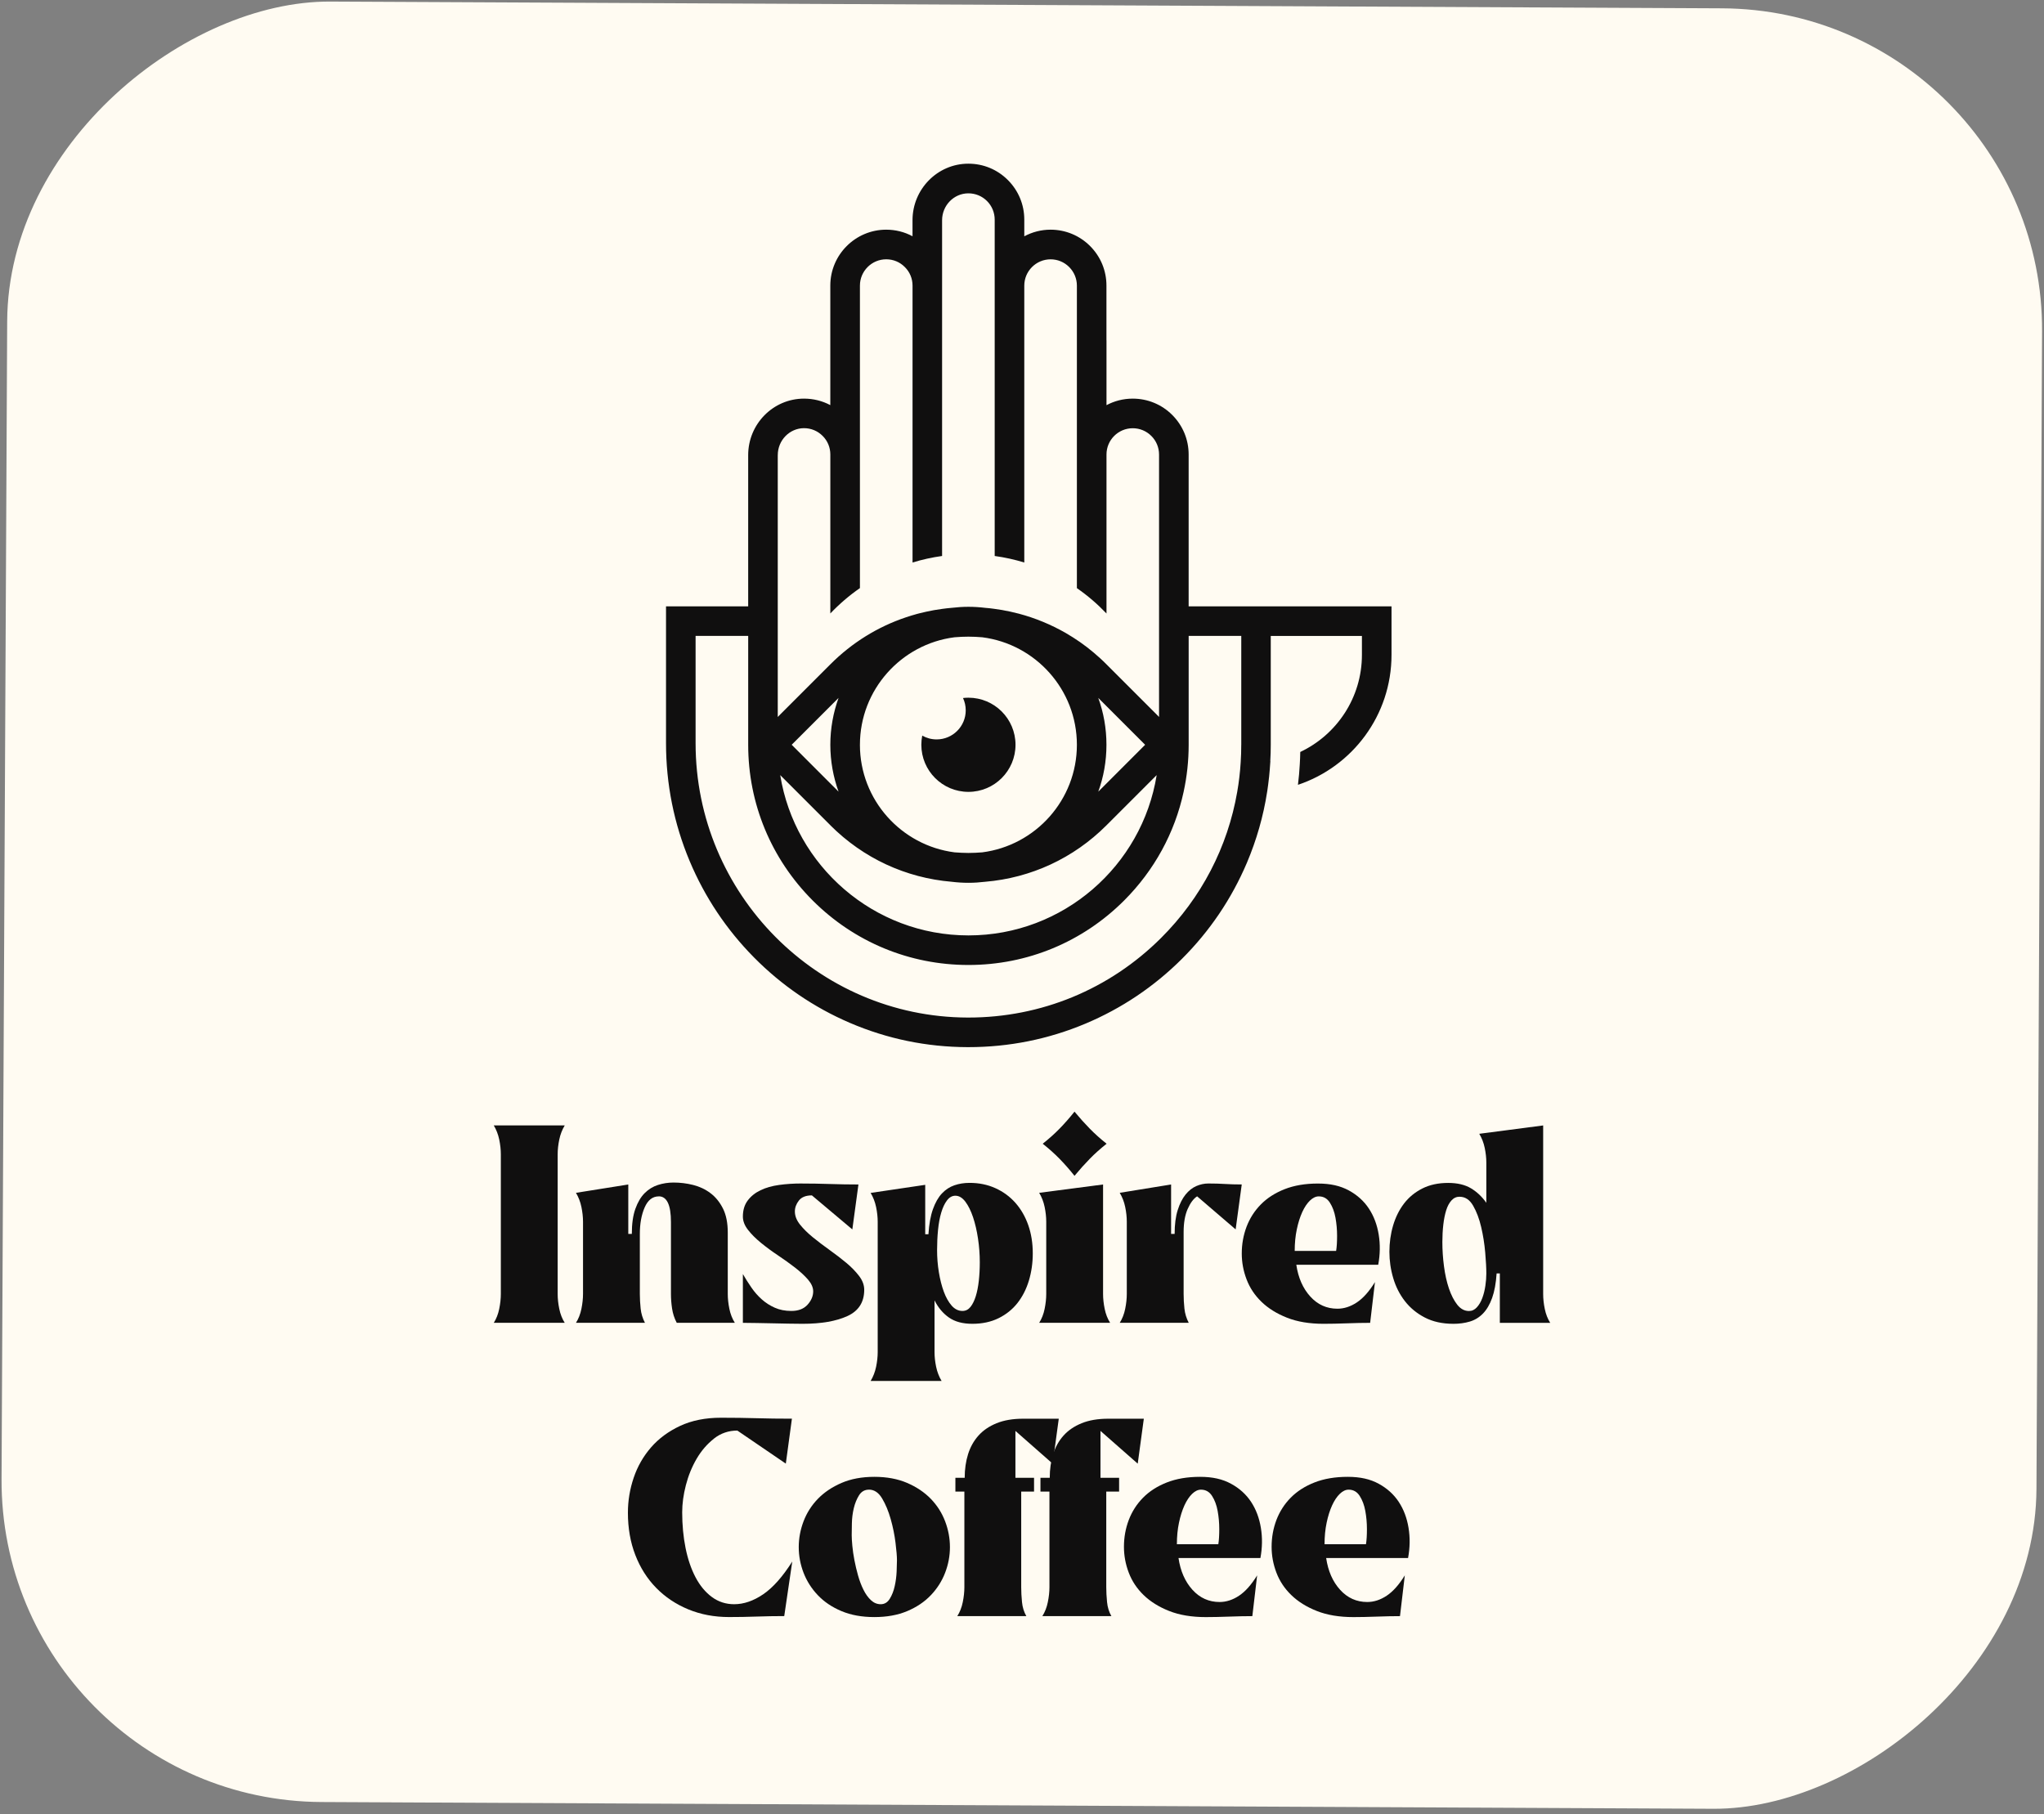 <svg xmlns="http://www.w3.org/2000/svg" width="178" height="158" viewBox="0 0 178 158" fill="none"><rect x="0" y="0" width="178" height="158" fill="#808080" stroke="none"/><rect y="156.814" width="156.815" height="177.21" rx="28" transform="rotate(-89.722 0 156.814)" fill="#FFFBF2"></rect><path d="M62.176 125.3C61.579 125.767 61.077 126.35 60.667 127.05C60.258 127.751 59.945 128.516 59.73 129.347C59.515 130.177 59.408 130.967 59.408 131.713C59.408 132.815 59.506 133.852 59.701 134.822C59.897 135.794 60.185 136.642 60.567 137.37C60.949 138.098 61.424 138.673 61.992 139.092C62.56 139.512 63.208 139.722 63.934 139.722C64.773 139.722 65.616 139.432 66.464 138.855C67.312 138.278 68.155 137.328 68.994 136.003L68.295 140.755C67.494 140.755 66.692 140.77 65.891 140.797C65.09 140.825 64.287 140.839 63.487 140.839C62.2 140.839 61.017 140.615 59.936 140.168C58.855 139.72 57.923 139.096 57.14 138.295C56.357 137.494 55.751 136.538 55.324 135.43C54.894 134.322 54.681 133.095 54.681 131.753C54.681 130.711 54.849 129.695 55.184 128.707C55.518 127.718 56.023 126.837 56.692 126.066C57.364 125.292 58.207 124.668 59.222 124.193C60.238 123.718 61.426 123.479 62.786 123.479C63.903 123.479 64.933 123.494 65.874 123.521C66.815 123.549 67.846 123.563 68.963 123.563L68.432 127.476L64.211 124.597C63.447 124.597 62.766 124.83 62.171 125.298L62.176 125.3Z" fill="#100F0F"></path><path d="M82.724 134.748C82.724 135.512 82.584 136.257 82.304 136.985C82.024 137.711 81.609 138.364 81.057 138.941C80.506 139.518 79.82 139.98 78.999 140.324C78.176 140.67 77.224 140.841 76.141 140.841C75.058 140.841 74.105 140.668 73.284 140.324C72.461 139.98 71.775 139.518 71.225 138.941C70.674 138.364 70.259 137.711 69.978 136.985C69.698 136.258 69.558 135.512 69.558 134.748C69.558 133.983 69.698 133.234 69.978 132.498C70.259 131.763 70.674 131.11 71.225 130.542C71.777 129.974 72.463 129.512 73.284 129.158C74.105 128.805 75.058 128.627 76.141 128.627C77.224 128.627 78.176 128.804 78.999 129.158C79.82 129.513 80.506 129.974 81.057 130.542C81.607 131.11 82.024 131.763 82.304 132.498C82.584 133.235 82.724 133.985 82.724 134.748ZM75.67 129.744C75.3 129.744 75.013 129.908 74.809 130.234C74.605 130.56 74.452 130.938 74.35 131.366C74.248 131.796 74.194 132.232 74.185 132.68C74.176 133.128 74.17 133.472 74.17 133.714C74.17 133.938 74.188 134.245 74.225 134.637C74.261 135.028 74.321 135.443 74.405 135.88C74.489 136.319 74.594 136.766 74.723 137.221C74.853 137.678 75.009 138.093 75.195 138.464C75.38 138.837 75.597 139.14 75.848 139.373C76.098 139.606 76.38 139.722 76.695 139.722C77.028 139.722 77.291 139.564 77.486 139.247C77.681 138.93 77.825 138.563 77.916 138.142C78.009 137.724 78.065 137.3 78.083 136.87C78.101 136.442 78.111 136.115 78.111 135.891C78.111 135.556 78.069 135.048 77.985 134.367C77.901 133.687 77.763 133.002 77.568 132.313C77.373 131.623 77.124 131.022 76.818 130.509C76.513 129.996 76.129 129.741 75.666 129.741L75.67 129.744Z" fill="#100F0F"></path><path d="M92.202 123.565L91.67 127.479L88.427 124.627V128.709H90.049V129.91H88.931V138.241C88.931 138.65 88.955 139.083 89 139.54C89.046 139.997 89.173 140.403 89.377 140.756H83.367C83.591 140.403 83.749 139.997 83.842 139.54C83.935 139.083 83.982 138.65 83.982 138.241V129.91H83.2V128.709H84.01C84.01 127.964 84.108 127.278 84.303 126.654C84.499 126.03 84.801 125.489 85.211 125.032C85.62 124.576 86.148 124.217 86.791 123.957C87.433 123.696 88.203 123.565 89.097 123.565H92.2H92.202Z" fill="#100F0F"></path><path d="M99.609 123.565L99.078 127.479L95.834 124.627V128.709H97.456V129.91H96.338V138.241C96.338 138.65 96.362 139.083 96.407 139.54C96.453 139.997 96.58 140.403 96.784 140.756H90.774C90.998 140.403 91.157 139.997 91.249 139.54C91.342 139.083 91.39 138.65 91.39 138.241V129.91H90.607V128.709H91.417C91.417 127.964 91.515 127.278 91.71 126.654C91.906 126.03 92.209 125.489 92.618 125.032C93.028 124.576 93.555 124.217 94.198 123.957C94.84 123.696 95.61 123.565 96.504 123.565H99.607H99.609Z" fill="#100F0F"></path><path d="M102.629 135.698C102.796 136.835 103.202 137.758 103.844 138.466C104.487 139.174 105.275 139.529 106.207 139.529C106.784 139.529 107.348 139.347 107.898 138.983C108.447 138.619 108.973 138.028 109.477 137.209L109.059 140.759C108.462 140.759 107.787 140.774 107.031 140.801C106.276 140.829 105.601 140.843 105.005 140.843C103.775 140.843 102.712 140.667 101.819 140.312C100.923 139.959 100.182 139.496 99.596 138.928C99.008 138.361 98.575 137.707 98.297 136.972C98.016 136.237 97.878 135.487 97.878 134.722C97.878 133.903 98.018 133.124 98.297 132.387C98.577 131.652 98.99 131.004 99.542 130.445C100.091 129.886 100.781 129.444 101.611 129.117C102.441 128.791 103.404 128.627 104.505 128.627C105.606 128.627 106.465 128.827 107.202 129.228C107.938 129.628 108.52 130.156 108.95 130.807C109.379 131.461 109.663 132.214 109.803 133.072C109.943 133.929 109.929 134.804 109.761 135.7H102.632L102.629 135.698ZM106.096 134.497C106.152 134.162 106.179 133.723 106.179 133.183C106.179 132.642 106.132 132.116 106.039 131.603C105.946 131.089 105.783 130.653 105.55 130.289C105.317 129.925 104.995 129.744 104.585 129.744C104.325 129.744 104.068 129.866 103.817 130.108C103.566 130.351 103.342 130.685 103.145 131.115C102.951 131.545 102.79 132.047 102.67 132.624C102.548 133.201 102.488 133.825 102.488 134.497H106.094H106.096Z" fill="#100F0F"></path><path d="M115.487 135.698C115.655 136.835 116.06 137.758 116.703 138.466C117.345 139.174 118.134 139.529 119.065 139.529C119.642 139.529 120.207 139.347 120.756 138.983C121.306 138.619 121.832 138.028 122.336 137.209L121.917 140.759C121.32 140.759 120.645 140.774 119.89 140.801C119.135 140.829 118.459 140.843 117.864 140.843C116.634 140.843 115.571 140.667 114.677 140.312C113.782 139.959 113.041 139.496 112.455 138.928C111.867 138.361 111.434 137.707 111.155 136.972C110.875 136.237 110.737 135.487 110.737 134.722C110.737 133.903 110.877 133.124 111.155 132.387C111.436 131.652 111.849 131.004 112.4 130.445C112.95 129.886 113.64 129.444 114.47 129.117C115.3 128.791 116.263 128.627 117.364 128.627C118.465 128.627 119.324 128.827 120.061 129.228C120.796 129.628 121.379 130.156 121.808 130.807C122.238 131.461 122.522 132.214 122.662 133.072C122.802 133.929 122.787 134.804 122.62 135.7H115.491L115.487 135.698ZM118.954 134.497C119.011 134.162 119.038 133.723 119.038 133.183C119.038 132.642 118.991 132.116 118.898 131.603C118.805 131.089 118.641 130.653 118.408 130.289C118.175 129.925 117.853 129.744 117.444 129.744C117.183 129.744 116.927 129.866 116.676 130.108C116.424 130.351 116.201 130.685 116.004 131.115C115.809 131.545 115.649 132.047 115.529 132.624C115.407 133.201 115.347 133.825 115.347 134.497H118.953H118.954Z" fill="#100F0F"></path><path d="M43.475 113.997C43.568 113.54 43.615 113.107 43.615 112.698V100.538C43.615 100.128 43.568 99.699 43.475 99.251C43.382 98.803 43.224 98.394 43 98.021H49.179C48.955 98.394 48.797 98.803 48.704 99.251C48.611 99.699 48.564 100.126 48.564 100.538V112.698C48.564 113.107 48.609 113.54 48.704 113.997C48.797 114.454 48.955 114.86 49.179 115.213H43C43.224 114.86 43.382 114.454 43.475 113.997Z" fill="#100F0F"></path><path d="M57.369 104.2C56.829 104.2 56.419 104.522 56.139 105.165C55.859 105.807 55.72 106.577 55.72 107.471V112.698C55.72 113.107 55.744 113.532 55.79 113.97C55.835 114.409 55.962 114.822 56.166 115.213H50.157C50.38 114.86 50.539 114.454 50.632 113.997C50.724 113.541 50.772 113.107 50.772 112.698V106.408C50.772 105.998 50.724 105.569 50.632 105.121C50.539 104.673 50.38 104.264 50.157 103.891L54.714 103.165V107.469H55.022C55.022 106.593 55.123 105.865 55.329 105.289C55.535 104.712 55.804 104.255 56.139 103.918C56.474 103.583 56.862 103.345 57.298 103.205C57.735 103.064 58.188 102.995 58.654 102.995C59.231 102.995 59.801 103.064 60.36 103.205C60.919 103.345 61.423 103.581 61.868 103.918C62.316 104.253 62.678 104.701 62.959 105.259C63.239 105.818 63.377 106.517 63.377 107.356V112.696C63.377 113.106 63.423 113.539 63.517 113.996C63.61 114.452 63.769 114.858 63.992 115.211H58.933C58.727 114.82 58.592 114.405 58.527 113.968C58.461 113.53 58.429 113.106 58.429 112.696V106.433C58.429 104.943 58.074 104.196 57.366 104.196L57.369 104.2Z" fill="#100F0F"></path><path d="M69.78 103.08C70.619 103.08 71.447 103.095 72.268 103.122C73.087 103.149 73.917 103.164 74.756 103.164L74.225 107.077L70.703 104.114C70.181 104.114 69.804 104.263 69.571 104.562C69.338 104.86 69.221 105.177 69.221 105.512C69.221 105.903 69.371 106.285 69.669 106.658C69.968 107.031 70.341 107.399 70.787 107.763C71.234 108.127 71.719 108.495 72.241 108.868C72.763 109.241 73.247 109.614 73.695 109.985C74.143 110.358 74.514 110.741 74.813 111.132C75.111 111.523 75.26 111.924 75.26 112.333C75.26 113.414 74.771 114.179 73.793 114.626C72.814 115.074 71.515 115.298 69.893 115.298C69.52 115.298 69.11 115.293 68.663 115.284C68.215 115.274 67.758 115.265 67.292 115.256C66.826 115.247 66.364 115.238 65.909 115.229C65.452 115.22 65.046 115.214 64.693 115.214V110.965C64.917 111.356 65.163 111.747 65.434 112.138C65.703 112.53 66.007 112.876 66.342 113.172C66.677 113.471 67.055 113.713 67.474 113.898C67.893 114.084 68.373 114.179 68.914 114.179C69.529 114.179 69.999 113.997 70.326 113.633C70.652 113.269 70.816 112.883 70.816 112.473C70.816 112.138 70.666 111.798 70.368 111.452C70.07 111.108 69.693 110.759 69.236 110.404C68.779 110.051 68.286 109.696 67.754 109.341C67.223 108.988 66.73 108.624 66.273 108.251C65.816 107.878 65.439 107.501 65.141 107.119C64.842 106.737 64.693 106.351 64.693 105.959C64.693 105.401 64.833 104.935 65.112 104.562C65.392 104.188 65.763 103.89 66.229 103.666C66.695 103.442 67.236 103.289 67.851 103.204C68.466 103.12 69.109 103.078 69.78 103.078V103.08Z" fill="#100F0F"></path><path d="M80.572 107.497H80.852C80.908 106.622 81.037 105.894 81.243 105.317C81.449 104.74 81.709 104.283 82.026 103.946C82.342 103.611 82.706 103.373 83.116 103.233C83.525 103.093 83.964 103.024 84.43 103.024C85.251 103.024 86.001 103.176 86.681 103.484C87.362 103.792 87.945 104.218 88.429 104.767C88.913 105.315 89.286 105.963 89.546 106.706C89.806 107.45 89.938 108.267 89.938 109.161C89.938 109.998 89.825 110.788 89.601 111.532C89.377 112.277 89.046 112.926 88.609 113.485C88.17 114.042 87.621 114.484 86.96 114.81C86.299 115.136 85.538 115.298 84.681 115.298C83.824 115.298 83.163 115.116 82.641 114.754C82.118 114.39 81.7 113.891 81.383 113.258V117.759C81.383 118.168 81.429 118.598 81.523 119.045C81.616 119.493 81.775 119.903 81.998 120.276H75.819C76.043 119.903 76.201 119.493 76.294 119.045C76.387 118.598 76.434 118.17 76.434 117.761V106.414C76.434 106.005 76.387 105.575 76.294 105.129C76.201 104.682 76.043 104.272 75.819 103.899L80.572 103.195V107.499V107.497ZM83.815 114.179C84.095 114.179 84.326 114.062 84.514 113.829C84.699 113.596 84.854 113.285 84.974 112.896C85.096 112.506 85.183 112.055 85.24 111.543C85.296 111.032 85.324 110.499 85.324 109.94C85.324 109.252 85.273 108.564 85.169 107.878C85.067 107.19 84.921 106.567 84.736 106.01C84.548 105.453 84.324 105.002 84.064 104.658C83.802 104.314 83.514 104.143 83.198 104.143C82.918 104.143 82.675 104.278 82.472 104.547C82.266 104.816 82.099 105.169 81.969 105.606C81.838 106.043 81.745 106.545 81.689 107.111C81.633 107.677 81.605 108.269 81.605 108.882C81.605 109.534 81.656 110.175 81.76 110.806C81.864 111.438 82.007 112.004 82.193 112.506C82.379 113.008 82.608 113.412 82.877 113.718C83.147 114.024 83.46 114.179 83.815 114.179Z" fill="#100F0F"></path><path d="M91.111 106.407C91.111 105.998 91.064 105.568 90.971 105.121C90.878 104.673 90.72 104.263 90.496 103.89L96.06 103.164V112.697C96.06 113.107 96.106 113.54 96.2 113.997C96.293 114.454 96.451 114.86 96.675 115.213H90.496C90.72 114.86 90.878 114.454 90.971 113.997C91.064 113.54 91.111 113.107 91.111 112.697V106.407Z" fill="#100F0F"></path><path d="M103.424 105.304C103.191 105.836 103.075 106.502 103.075 107.303V112.697C103.075 113.107 103.098 113.531 103.144 113.969C103.189 114.408 103.317 114.821 103.521 115.213H97.511C97.735 114.859 97.893 114.454 97.986 113.997C98.079 113.54 98.126 113.107 98.126 112.697V106.407C98.126 105.998 98.079 105.568 97.986 105.12C97.893 104.673 97.735 104.263 97.511 103.89L101.984 103.164V107.468H102.292C102.292 106.649 102.381 105.959 102.558 105.399C102.734 104.84 102.964 104.389 103.242 104.043C103.522 103.699 103.834 103.451 104.179 103.302C104.523 103.153 104.873 103.078 105.228 103.078C105.768 103.078 106.252 103.093 106.682 103.12C107.11 103.147 107.596 103.162 108.136 103.162L107.605 107.075L104.25 104.196C103.934 104.401 103.659 104.769 103.426 105.301L103.424 105.304Z" fill="#100F0F"></path><path d="M112.888 110.153C113.055 111.291 113.461 112.213 114.104 112.921C114.746 113.629 115.534 113.984 116.466 113.984C117.043 113.984 117.607 113.802 118.157 113.438C118.707 113.074 119.233 112.483 119.737 111.664L119.318 115.215C118.721 115.215 118.046 115.229 117.291 115.257C116.535 115.284 115.86 115.298 115.265 115.298C114.035 115.298 112.972 115.122 112.078 114.767C111.183 114.414 110.442 113.952 109.856 113.384C109.268 112.816 108.835 112.163 108.556 111.427C108.276 110.692 108.138 109.942 108.138 109.178C108.138 108.359 108.278 107.58 108.556 106.842C108.837 106.107 109.25 105.459 109.801 104.901C110.351 104.342 111.041 103.899 111.871 103.572C112.701 103.246 113.663 103.082 114.765 103.082C115.866 103.082 116.725 103.282 117.462 103.683C118.197 104.083 118.78 104.611 119.209 105.263C119.639 105.916 119.923 106.67 120.063 107.527C120.203 108.384 120.188 109.26 120.021 110.155H112.892L112.888 110.153ZM116.355 108.952C116.412 108.617 116.439 108.178 116.439 107.638C116.439 107.097 116.392 106.571 116.299 106.058C116.206 105.545 116.042 105.108 115.809 104.744C115.576 104.38 115.254 104.2 114.845 104.2C114.584 104.2 114.328 104.322 114.077 104.564C113.825 104.806 113.601 105.141 113.405 105.57C113.21 106 113.05 106.502 112.93 107.079C112.808 107.656 112.748 108.28 112.748 108.952H116.353H116.355Z" fill="#100F0F"></path><path d="M126.557 115.298C125.607 115.298 124.782 115.116 124.083 114.754C123.384 114.392 122.806 113.917 122.351 113.333C121.894 112.747 121.553 112.077 121.33 111.325C121.106 110.572 120.995 109.805 120.995 109.025C120.995 108.244 121.102 107.463 121.317 106.737C121.532 106.012 121.848 105.375 122.267 104.826C122.685 104.278 123.217 103.841 123.859 103.515C124.502 103.19 125.252 103.028 126.111 103.028C126.912 103.028 127.574 103.184 128.095 103.495C128.617 103.807 129.063 104.229 129.436 104.76V101.266C129.436 100.856 129.389 100.427 129.296 99.979C129.203 99.531 129.045 99.122 128.821 98.749L134.385 98.022V112.699C134.385 113.109 134.43 113.542 134.525 113.999C134.618 114.456 134.776 114.862 135 115.215H130.612V110.91H130.332C130.275 111.767 130.144 112.481 129.94 113.049C129.735 113.617 129.469 114.07 129.143 114.405C128.817 114.74 128.435 114.973 127.996 115.104C127.558 115.235 127.077 115.3 126.557 115.3V115.298ZM127.115 104.229C126.835 104.229 126.599 104.336 126.402 104.551C126.207 104.766 126.053 105.05 125.942 105.405C125.831 105.76 125.745 106.178 125.69 106.662C125.634 107.146 125.607 107.651 125.607 108.171C125.607 108.861 125.652 109.565 125.747 110.282C125.84 110.999 125.985 111.647 126.18 112.226C126.377 112.803 126.619 113.274 126.906 113.639C127.196 114.003 127.536 114.185 127.927 114.185C128.187 114.185 128.417 114.077 128.612 113.862C128.808 113.648 128.965 113.378 129.087 113.052C129.207 112.727 129.296 112.372 129.352 111.99C129.409 111.607 129.436 111.249 129.436 110.914C129.436 110.448 129.403 109.838 129.338 109.083C129.272 108.328 129.156 107.592 128.988 106.875C128.821 106.158 128.588 105.537 128.289 105.017C127.991 104.496 127.6 104.234 127.115 104.234V104.229Z" fill="#100F0F"></path><path d="M90.804 99.615C91.344 99.187 91.834 98.749 92.272 98.301C92.709 97.853 93.142 97.36 93.572 96.82C94.02 97.36 94.462 97.853 94.901 98.301C95.338 98.749 95.827 99.186 96.368 99.615C95.827 100.045 95.338 100.481 94.901 100.929C94.462 101.377 94.02 101.87 93.572 102.411C93.142 101.87 92.709 101.377 92.272 100.929C91.834 100.481 91.344 100.045 90.804 99.615Z" fill="#100F0F"></path><path d="M88.435 64.868C88.435 62.604 86.599 60.767 84.335 60.767C84.174 60.767 84.018 60.777 83.863 60.795C84.014 61.12 84.1 61.483 84.1 61.867C84.1 63.266 82.966 64.4 81.566 64.4C81.109 64.4 80.682 64.28 80.312 64.069C80.261 64.328 80.234 64.595 80.234 64.868C80.234 67.132 82.07 68.969 84.335 68.969C86.599 68.969 88.435 67.132 88.435 64.868Z" fill="#100F0F"></path><path d="M103.512 52.81V39.584C103.512 38.284 103.004 37.063 102.085 36.142C101.168 35.225 99.943 34.719 98.644 34.719C97.817 34.719 97.038 34.925 96.358 35.288V29.645H96.354V24.872C96.354 23.573 95.85 22.352 94.931 21.431C94.013 20.513 92.788 20.004 91.489 20.004C90.663 20.004 89.884 20.215 89.199 20.581V19.125C89.199 17.825 88.692 16.604 87.772 15.683C86.855 14.762 85.63 14.256 84.334 14.256H84.314C81.641 14.263 79.466 16.475 79.466 19.177V20.577C78.77 20.202 77.986 20.004 77.176 20.004C74.492 20.004 72.307 22.188 72.307 24.872V35.285C71.612 34.914 70.831 34.719 70.021 34.719H70.01C67.33 34.722 65.155 36.928 65.155 39.637V52.81H58V64.733C58 68.286 58.692 71.739 60.057 74.993C61.376 78.136 63.265 80.966 65.67 83.398C68.079 85.833 70.886 87.746 74.009 89.087C77.252 90.48 80.692 91.191 84.245 91.202H84.332C87.865 91.202 91.292 90.514 94.523 89.157C97.67 87.833 100.496 85.937 102.921 83.52C105.349 81.099 107.252 78.282 108.588 75.139C109.429 73.149 110.019 71.089 110.347 68.97C110.35 68.95 110.35 68.936 110.354 68.918C110.357 68.918 110.357 68.921 110.357 68.921V68.918C110.388 68.727 110.416 68.532 110.438 68.333C110.468 68.131 110.487 67.927 110.51 67.722C110.514 67.702 110.514 67.684 110.518 67.664C110.538 67.472 110.556 67.281 110.57 67.09L110.581 66.952C110.592 66.826 110.601 66.695 110.609 66.57C110.616 66.479 110.62 66.386 110.629 66.291H110.621C110.649 65.822 110.663 65.347 110.663 64.868V55.389H118.602V57.033C118.602 60.766 116.404 63.996 113.233 65.494C113.226 65.845 113.213 66.202 113.191 66.55C113.16 67.143 113.108 67.747 113.031 68.355C117.765 66.772 121.179 62.302 121.179 57.033V52.812H103.509L103.512 52.81ZM67.732 39.637C67.732 38.348 68.757 37.296 70.014 37.292H70.018C70.633 37.292 71.206 37.533 71.639 37.966C72.071 38.397 72.309 38.972 72.309 39.584V53.431C73.09 52.608 73.953 51.867 74.886 51.221V24.874C74.886 23.613 75.915 22.584 77.176 22.584C77.788 22.584 78.365 22.821 78.794 23.258C79.231 23.689 79.468 24.264 79.468 24.876V48.993C80.301 48.737 81.158 48.546 82.041 48.424V19.183C82.041 17.894 83.066 16.842 84.323 16.839H84.334C84.942 16.839 85.519 17.075 85.952 17.508C86.384 17.94 86.622 18.518 86.622 19.13V48.424C87.505 48.546 88.366 48.737 89.199 48.993V24.876C89.199 23.615 90.228 22.586 91.489 22.586C92.1 22.586 92.674 22.823 93.111 23.26C93.538 23.691 93.78 24.266 93.78 24.878V51.225C94.714 51.871 95.577 52.614 96.358 53.434V39.584C96.358 38.322 97.382 37.298 98.644 37.298C99.255 37.298 99.832 37.538 100.265 37.971C100.697 38.403 100.935 38.978 100.935 39.589V62.444L100.724 62.229L96.345 57.85C96.165 57.67 95.986 57.495 95.799 57.326C95.428 56.989 95.045 56.665 94.652 56.363C94.454 56.21 94.255 56.064 94.052 55.922C93.646 55.64 93.229 55.376 92.801 55.127C91.52 54.394 90.151 53.828 88.724 53.449C88.246 53.323 87.765 53.22 87.275 53.132C87.032 53.09 86.786 53.052 86.538 53.021C86.294 52.987 86.045 52.959 85.796 52.941C85.317 52.883 84.828 52.85 84.334 52.85C83.841 52.85 83.348 52.885 82.869 52.941C82.602 52.965 82.338 52.99 82.074 53.029C81.863 53.056 81.653 53.087 81.446 53.125C81.404 53.129 81.362 53.136 81.32 53.145C80.883 53.225 80.456 53.318 80.028 53.427C79.966 53.442 79.903 53.458 79.841 53.476C79.52 53.564 79.198 53.664 78.878 53.771C76.433 54.594 74.197 55.973 72.32 57.852L67.941 62.231L67.73 62.446V39.644L67.732 39.637ZM73.025 68.95L68.944 64.866L73.025 60.786C72.566 62.06 72.309 63.436 72.309 64.866C72.309 66.297 72.566 67.673 73.025 68.95ZM72.32 71.888C75.181 74.749 78.882 76.462 82.871 76.798C83.35 76.857 83.839 76.889 84.336 76.889C84.833 76.889 85.319 76.855 85.798 76.798C89.782 76.462 93.487 74.753 96.349 71.888L100.728 67.509C99.457 75.413 92.59 81.471 84.338 81.471C76.086 81.471 69.215 75.413 67.945 67.509L72.324 71.888H72.32ZM74.886 64.868C74.886 60.069 78.485 56.095 83.122 55.504C83.524 55.469 83.928 55.451 84.334 55.451C84.74 55.451 85.141 55.471 85.539 55.504C90.182 56.097 93.78 60.07 93.78 64.868C93.78 69.666 90.182 73.641 85.539 74.236C85.142 74.267 84.74 74.289 84.334 74.289C83.928 74.289 83.524 74.265 83.126 74.236C78.483 73.639 74.885 69.666 74.885 64.868H74.886ZM95.642 60.787L99.723 64.868L95.642 68.952C96.105 67.674 96.354 66.302 96.354 64.868C96.354 63.434 96.105 62.062 95.642 60.787ZM108.093 64.868C108.093 65.381 108.079 65.889 108.044 66.393C107.991 67.261 107.891 68.122 107.742 68.97C106.912 73.77 104.63 78.185 101.108 81.696C96.623 86.166 90.668 88.625 84.336 88.625H84.256C71.197 88.583 60.575 77.869 60.575 64.733V55.384H65.156V64.866C65.156 69.99 67.153 74.804 70.773 78.429C74.395 82.051 79.213 84.046 84.336 84.046C89.46 84.046 94.274 82.049 97.895 78.429C100.531 75.79 102.304 72.525 103.074 68.969C103.365 67.635 103.514 66.262 103.514 64.866V55.384H108.095V64.866L108.093 64.868Z" fill="#100F0F"></path></svg>